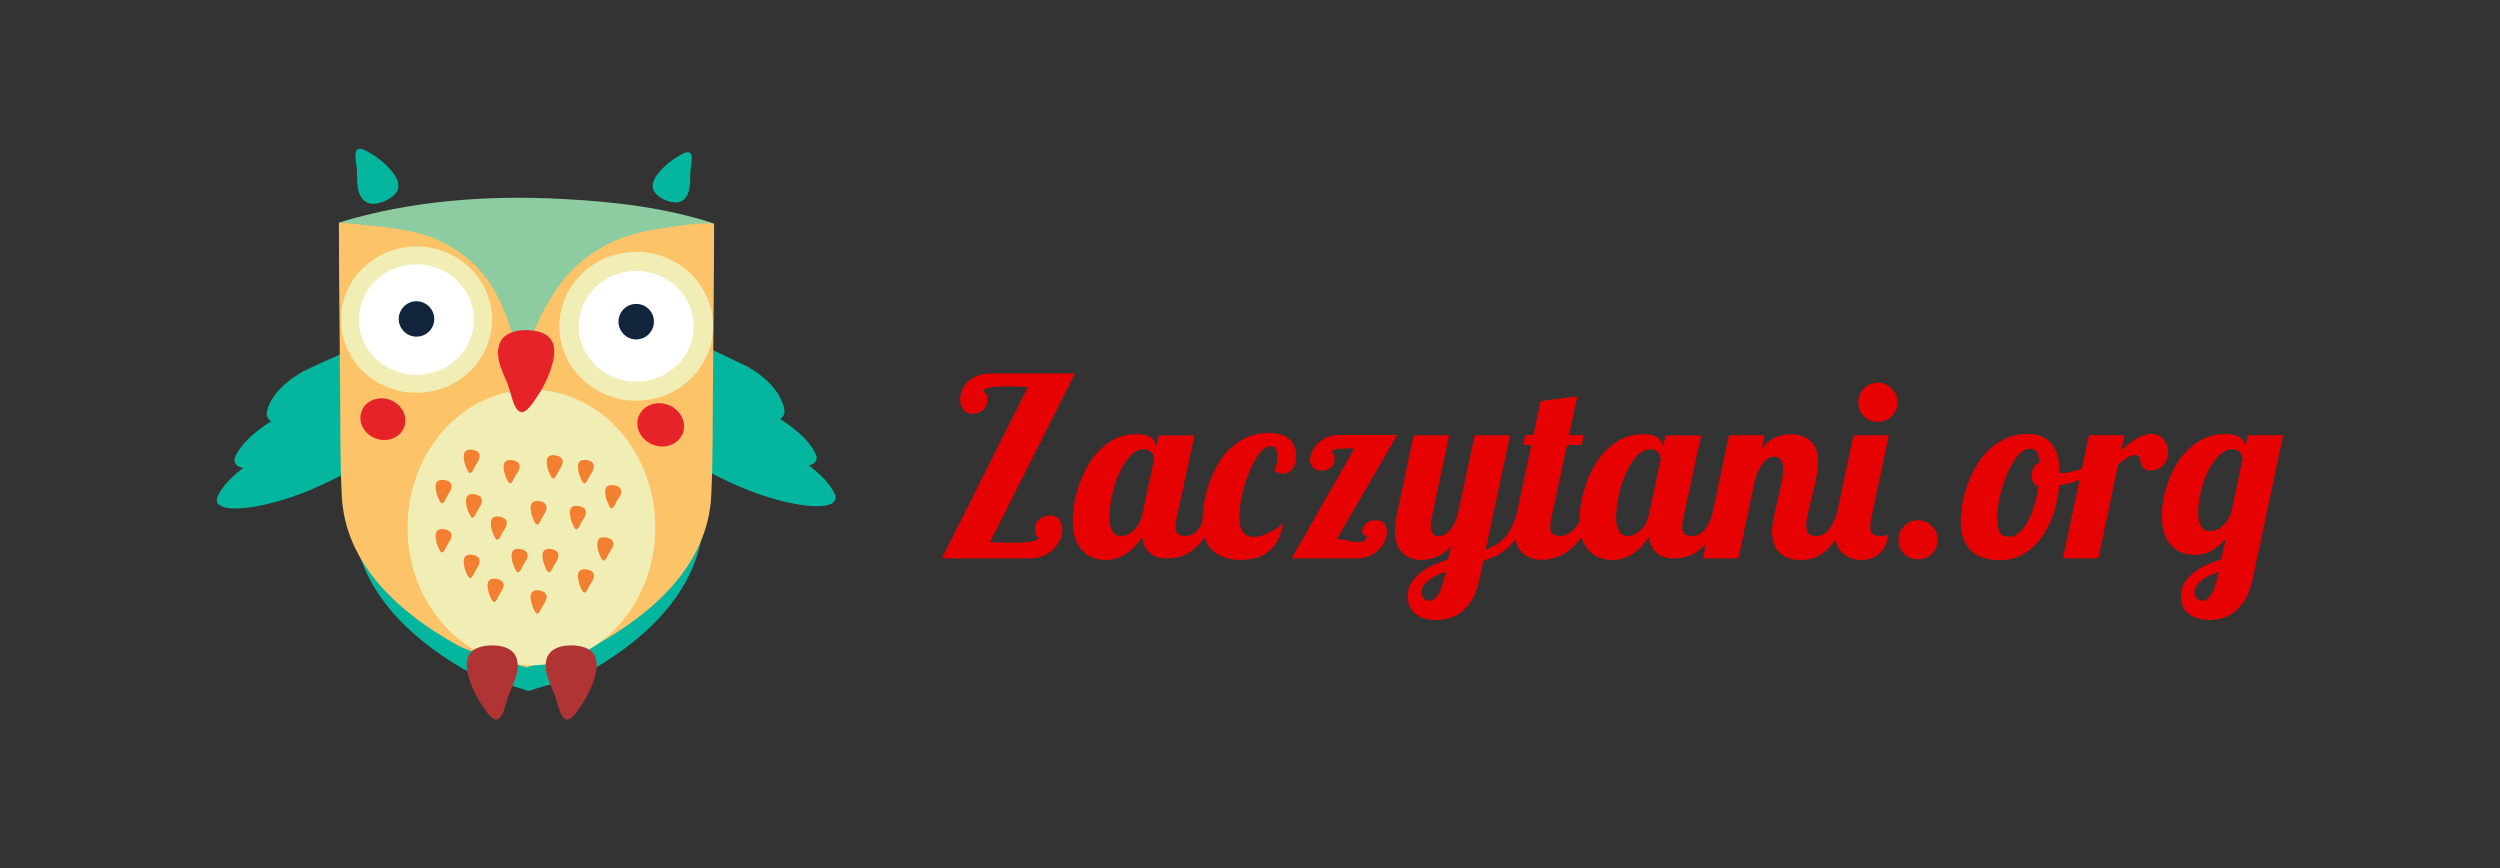 <?xml version="1.0" encoding="utf-8"?>
<!-- Generator: Adobe Illustrator 23.0.2, SVG Export Plug-In . SVG Version: 6.00 Build 0)  -->
<svg version="1.1" id="Logo" xmlns="http://www.w3.org/2000/svg" xmlns:xlink="http://www.w3.org/1999/xlink" x="0px" y="0px"
	 viewBox="0 0 287.91 100" style="enable-background:new 0 0 287.91 100;" xml:space="preserve">
<rect x="0" y="0" width="287.91" height="100" fill="#333333" stroke="none"/>
<style type="text/css">
	.st0{fill-rule:evenodd;clip-rule:evenodd;fill:#04B69D;}
	.st1{fill-rule:evenodd;clip-rule:evenodd;fill:#FDC369;}
	.st2{fill-rule:evenodd;clip-rule:evenodd;fill:#8CCCA0;}
	.st3{fill-rule:evenodd;clip-rule:evenodd;fill:#F1EEB5;}
	.st4{fill-rule:evenodd;clip-rule:evenodd;fill:#FFFFFF;}
	.st5{fill-rule:evenodd;clip-rule:evenodd;fill:#11243C;}
	.st6{fill:#E7232A;}
	.st7{fill-rule:evenodd;clip-rule:evenodd;fill:#E7232A;}
	.st8{fill-rule:evenodd;clip-rule:evenodd;fill:#B13435;}
	.st9{opacity:0.97;fill-rule:evenodd;clip-rule:evenodd;fill:#F37D2E;}
	.st10{fill:#E60202;}
</style>
<g>
	<g>
		<g>
			<g>
				<g>
					<path class="st0" d="M42.49,45.26c-0.87-1.07-1.84-2.11-2.75-3.16c-0.33-0.37,0.3-1.11-0.04-1.48
						c-0.04-0.06-4.47,1.97-4.76,2.14c-2.54,1.42-3.8,3.1-4.18,4.52c-0.44,1.61,1.99,2.09,5.23,1.22c2.5-0.68,4.75-2.01,6.51-3.23
						C42.49,45.27,42.49,45.27,42.49,45.26z"/>
					<path class="st0" d="M43.39,48.99c-1.05-1-2.24-1.95-3.37-2.93c-0.4-0.36-0.79-0.72-1.22-1.07c-0.05-0.04-4.99,2.12-5.42,2.33
						c-3.64,1.8-5.56,3.71-6.26,5.22c-0.8,1.73,2.46,1.93,6.99,0.62c3.5-1,6.74-2.65,9.29-4.17C43.4,49,43.39,49,43.39,48.99z"/>
					<path class="st0" d="M41.52,53.49c-1.05-1.01-0.39-2.31-1.52-3.29c-0.41-0.35,0.47-1.59,0.05-1.93
						c-0.06-0.04-8.19,3.36-8.62,3.57c-3.67,1.81-5.62,3.74-6.34,5.26c-0.81,1.73,2.48,1.91,7.06,0.59
						c3.53-1.01,6.79-2.69,9.39-4.18C41.53,53.5,41.53,53.5,41.52,53.49z"/>
					<path class="st0" d="M78.57,44.99c0.87-1.08,1.83-2.11,2.75-3.16c0.32-0.37,0.65-0.76,0.99-1.12c0.05-0.06,3.51,1.62,3.81,1.79
						c2.53,1.42,3.8,3.1,4.18,4.52c0.44,1.61-1.99,2.09-5.23,1.22c-2.5-0.68-4.75-2.01-6.51-3.22C78.56,45,78.56,44.99,78.57,44.99z
						"/>
					<path class="st0" d="M77.66,48.72c1.05-1,2.24-1.96,3.36-2.93c0.41-0.36,0.79-0.72,1.22-1.07c0.06-0.04,5,2.12,5.42,2.33
						c3.64,1.8,5.57,3.71,6.27,5.22c0.8,1.73-2.46,1.94-6.99,0.63c-3.49-1-6.72-2.67-9.29-4.17C77.65,48.73,77.66,48.73,77.66,48.72
						z"/>
					<path class="st0" d="M79.68,53.22c1.06-1.02,2.26-1.97,3.38-2.94c0.41-0.36,0.8-0.72,1.22-1.06c0.06-0.04,5.05,2.14,5.48,2.36
						c3.67,1.81,5.63,3.74,6.35,5.26c0.8,1.73-2.48,1.91-7.06,0.59c-3.53-1.01-6.8-2.69-9.39-4.19
						C79.67,53.23,79.67,53.22,79.68,53.22z"/>
					<path class="st0" d="M78.47,44.68c0.87-1.06,1.84-2.1,2.75-3.14c0.33-0.39-0.42-1.25-0.07-1.63c0.05-0.04,4.58,2.12,4.87,2.28
						c2.54,1.43,3.8,3.11,4.18,4.52c0.44,1.6-1.99,2.08-5.23,1.22c-2.51-0.68-4.75-2-6.51-3.23C78.47,44.69,78.47,44.69,78.47,44.68
						z"/>
					<path class="st0" d="M60.86,28.46H40.37c0,6.43,0.1,12.85,0.14,19.27c0.02,4.04-0.01,8.06,0.18,12.09
						c0.38,7.96,6.36,13.52,12.59,17.18c1.77,1.04,5.65,1.9,7.58,2.58c1.92-0.67,5.8-1.53,7.57-2.58
						c6.23-3.67,12.22-9.23,12.59-17.18c0.19-4.03,0.16-8.06,0.19-12.09c0.04-6.42,0.13-12.84,0.13-19.27H60.86z"/>
					<path class="st1" d="M82.23,25.74l-0.52-0.08l-21.08,0.08l-21.6-0.12c0,6.42,0.1,12.96,0.14,19.39c0.02,4.03,0,8.06,0.19,12.09
						c0.39,7.96,6.71,13.53,13.28,17.18c1.87,1.04,5.95,1.92,7.99,2.58c2.03-0.66,6.12-1.54,7.99-2.58
						c6.57-3.65,12.89-9.22,13.29-17.18c0.19-4.03,0.17-8.06,0.19-12.09c0.04-6.42,0.14-12.84,0.14-19.25
						C82.24,25.75,82.24,25.75,82.23,25.74z"/>
					<path class="st0" d="M78.95,22.78c0.65-0.86,0.49-2.05,0.56-3.06c0.05-0.78,0.64-2.8-0.87-2.03c-0.74,0.38-1.62,0.99-2.21,1.58
						c-0.81,0.79-1.89,2.09-0.81,3.13c0.63,0.61,2.01,1.2,2.85,0.77C78.68,23.08,78.83,22.95,78.95,22.78z"/>
					<path class="st0" d="M41.72,22.88c-0.73-0.96-0.55-2.25-0.62-3.35c-0.05-0.85-0.7-3.06,0.97-2.21c0.81,0.4,1.77,1.07,2.42,1.71
						c0.89,0.88,2.07,2.28,0.89,3.44c-0.69,0.66-2.21,1.31-3.13,0.85C42.02,23.19,41.85,23.05,41.72,22.88z"/>
					<path class="st2" d="M82.23,25.74c-5.5-1.81-11.42-2.51-17.36-2.82c-8.82-0.48-17.57,0.2-25.83,2.7
						c0.89,0.07,2.31,0.24,3.4,0.34c2.23,0.22,4.07,0.44,6.21,1.03c1.52,0.41,3.15,1.29,4.35,2.12c4.78,3.32,6.13,9.22,7.03,13.95
						c0.75-3.52,1.93-6.61,4.08-9.78c1.83-2.69,4.61-4.93,8.19-6.11c1.67-0.54,3.36-0.81,5.13-1.04c0.96-0.13,2.43-0.39,3.64-0.4
						c0.39,0,0.82-0.05,1.16,0.02C82.24,25.76,82.24,25.75,82.23,25.74z"/>
					<path class="st3" d="M82.12,37.58c0,4.73-3.97,8.56-8.85,8.56c-4.89,0-8.85-3.83-8.85-8.56c0-4.73,3.96-8.57,8.85-8.57
						C78.16,29.01,82.12,32.84,82.12,37.58z"/>
					<path class="st4" d="M79.89,37.58c0,3.52-2.96,6.37-6.62,6.37c-3.65,0-6.62-2.86-6.62-6.37c0-3.53,2.97-6.38,6.62-6.38
						C76.93,31.2,79.89,34.05,79.89,37.58z"/>
					<path class="st5" d="M75.31,37.04c0,1.13-0.91,2.05-2.04,2.05c-1.13,0-2.04-0.92-2.04-2.05c0-1.13,0.91-2.04,2.04-2.04
						C74.4,35,75.31,35.9,75.31,37.04z"/>
					<path class="st3" d="M56.66,36.81c0,4.66-3.89,8.42-8.69,8.42c-4.8,0-8.69-3.76-8.69-8.42s3.89-8.42,8.69-8.42
						C52.76,28.39,56.66,32.16,56.66,36.81z"/>
					<path class="st4" d="M54.58,36.81c0,3.52-2.96,6.38-6.62,6.38c-3.66,0-6.62-2.86-6.62-6.38c0-3.52,2.96-6.38,6.62-6.38
						C51.62,30.44,54.58,33.29,54.58,36.81z"/>
					<path class="st5" d="M50.01,36.74c0,1.12-0.91,2.03-2.05,2.03c-1.12,0-2.04-0.92-2.04-2.03c0-1.13,0.92-2.05,2.04-2.05
						C49.09,34.7,50.01,35.61,50.01,36.74z"/>
					<path class="st6" d="M78.64,49.87c-0.48,1.28-1.99,1.89-3.4,1.36c-1.41-0.51-2.16-1.96-1.7-3.24c0.47-1.28,1.99-1.89,3.4-1.37
						C78.34,47.14,79.1,48.59,78.64,49.87z"/>
					<path class="st6" d="M46.55,49.18c-0.45,1.22-1.92,1.82-3.28,1.32c-1.36-0.51-2.09-1.91-1.63-3.13
						c0.45-1.23,1.92-1.82,3.27-1.32C46.27,46.55,47,47.95,46.55,49.18z"/>
					<path class="st3" d="M75.46,60.75c0,8.77-6.39,15.87-14.26,15.87c-7.88,0-14.26-7.1-14.26-15.87c0-8.77,6.38-15.87,14.26-15.87
						C69.07,44.88,75.46,51.98,75.46,60.75z"/>
					<path class="st7" d="M57.44,39.86c-0.39,1.61,0.58,3.18,1.12,4.64c0.41,1.12,0.84,4.33,2.49,2.3c0.81-0.99,1.66-2.41,2.13-3.6
						c0.64-1.62,1.35-4.1-0.82-4.9c-1.26-0.46-3.57-0.44-4.49,0.69C57.65,39.28,57.51,39.56,57.44,39.86z"/>
					<path class="st8" d="M59.54,75.98c0.35,1.47-0.52,2.88-1.01,4.2c-0.38,1.02-0.76,3.93-2.26,2.09c-0.73-0.89-1.5-2.17-1.93-3.24
						c-0.58-1.48-1.23-3.74,0.74-4.45c1.14-0.42,3.24-0.4,4.08,0.62C59.36,75.44,59.48,75.71,59.54,75.98z"/>
					<path class="st8" d="M62.92,75.98c-0.35,1.47,0.53,2.88,1.02,4.2c0.38,1.02,0.76,3.93,2.26,2.09c0.73-0.89,1.5-2.17,1.93-3.24
						c0.58-1.48,1.22-3.74-0.74-4.45c-1.14-0.42-3.24-0.4-4.08,0.62C63.11,75.44,62.99,75.71,62.92,75.98z"/>
					<g>
						<path class="st9" d="M55.23,52.47c0.03,0.47-0.32,0.86-0.53,1.25c-0.17,0.28-0.45,1.17-0.81,0.52
							c-0.18-0.31-0.35-0.75-0.42-1.1c-0.1-0.49-0.18-1.22,0.47-1.34c0.38-0.07,1.02,0.05,1.23,0.41
							C55.21,52.29,55.23,52.38,55.23,52.47z"/>
						<path class="st9" d="M59.84,53.65c0.03,0.49-0.32,0.87-0.54,1.25c-0.18,0.29-0.45,1.18-0.81,0.53
							c-0.18-0.32-0.35-0.75-0.43-1.1c-0.1-0.49-0.18-1.23,0.47-1.34c0.38-0.07,1.01,0.04,1.22,0.4
							C59.81,53.49,59.83,53.58,59.84,53.65z"/>
						<path class="st9" d="M55.5,57.61c0.03,0.47-0.32,0.85-0.54,1.25c-0.17,0.29-0.44,1.17-0.81,0.51c-0.18-0.3-0.35-0.75-0.42-1.1
							c-0.11-0.49-0.18-1.21,0.46-1.35c0.38-0.07,1.02,0.06,1.23,0.42C55.47,57.42,55.49,57.52,55.5,57.61z"/>
						<path class="st9" d="M58.36,60.15c0.04,0.47-0.31,0.87-0.54,1.25c-0.17,0.3-0.44,1.17-0.81,0.54
							c-0.18-0.33-0.35-0.77-0.42-1.11c-0.1-0.48-0.18-1.22,0.47-1.33c0.37-0.07,1.03,0.04,1.23,0.41
							C58.33,59.99,58.36,60.06,58.36,60.15z"/>
						<path class="st9" d="M52,55.95c0.03,0.49-0.32,0.87-0.54,1.25c-0.17,0.29-0.45,1.19-0.81,0.52c-0.18-0.32-0.35-0.75-0.42-1.1
							c-0.1-0.49-0.18-1.23,0.47-1.34c0.38-0.07,1.02,0.04,1.22,0.4C51.98,55.79,52,55.88,52,55.95z"/>
						<path class="st9" d="M60.76,63.9c0.03,0.48-0.32,0.87-0.54,1.24c-0.17,0.3-0.44,1.18-0.82,0.54
							c-0.17-0.32-0.35-0.75-0.42-1.11c-0.1-0.49-0.18-1.23,0.46-1.34c0.37-0.07,1.03,0.05,1.23,0.41
							C60.72,63.73,60.75,63.82,60.76,63.9z"/>
						<path class="st9" d="M62.95,58.39c0.03,0.48-0.32,0.87-0.54,1.25c-0.17,0.29-0.44,1.18-0.81,0.53
							c-0.18-0.32-0.35-0.75-0.42-1.1c-0.11-0.49-0.18-1.23,0.46-1.35c0.38-0.07,1.03,0.05,1.23,0.41
							C62.92,58.22,62.94,58.32,62.95,58.39z"/>
						<path class="st9" d="M64.31,63.9c0.03,0.48-0.32,0.87-0.53,1.24c-0.17,0.3-0.44,1.18-0.81,0.54
							c-0.18-0.32-0.35-0.75-0.43-1.11c-0.1-0.49-0.18-1.23,0.47-1.34c0.37-0.07,1.01,0.05,1.22,0.41
							C64.28,63.73,64.31,63.82,64.31,63.9z"/>
						<path class="st9" d="M68.39,66.25c0.03,0.48-0.32,0.86-0.53,1.25c-0.18,0.28-0.45,1.17-0.81,0.52
							c-0.18-0.31-0.35-0.75-0.42-1.1c-0.11-0.49-0.19-1.22,0.47-1.34c0.38-0.07,1.02,0.05,1.22,0.41
							C68.36,66.07,68.39,66.16,68.39,66.25z"/>
						<path class="st9" d="M67.47,58.94c0.03,0.49-0.32,0.87-0.54,1.25c-0.17,0.29-0.44,1.18-0.81,0.53
							c-0.18-0.32-0.35-0.75-0.42-1.1c-0.11-0.49-0.18-1.23,0.46-1.34c0.37-0.08,1.03,0.04,1.23,0.4
							C67.44,58.78,67.47,58.87,67.47,58.94z"/>
						<path class="st9" d="M71.54,56.53c0.03,0.47-0.32,0.87-0.55,1.25c-0.17,0.3-0.44,1.17-0.81,0.54
							c-0.17-0.33-0.35-0.77-0.42-1.11c-0.1-0.49-0.18-1.22,0.46-1.33c0.38-0.06,1.03,0.04,1.23,0.41
							C71.51,56.37,71.54,56.45,71.54,56.53z"/>
						<path class="st9" d="M68.39,53.65c0.03,0.49-0.32,0.87-0.53,1.25c-0.18,0.29-0.45,1.18-0.81,0.53
							c-0.18-0.32-0.35-0.75-0.42-1.1c-0.11-0.49-0.19-1.23,0.47-1.34c0.38-0.07,1.02,0.04,1.22,0.4
							C68.36,53.49,68.39,53.58,68.39,53.65z"/>
						<path class="st9" d="M70.62,62.56c0.03,0.47-0.32,0.85-0.54,1.25c-0.17,0.29-0.45,1.17-0.81,0.52
							c-0.18-0.3-0.35-0.75-0.42-1.1c-0.1-0.49-0.18-1.22,0.47-1.34c0.38-0.07,1.02,0.05,1.22,0.41
							C70.59,62.38,70.61,62.47,70.62,62.56z"/>
						<path class="st9" d="M58,67.32c0.02,0.47-0.32,0.88-0.54,1.24c-0.17,0.3-0.44,1.17-0.81,0.54c-0.18-0.32-0.35-0.77-0.43-1.11
							c-0.1-0.49-0.18-1.21,0.46-1.33c0.38-0.07,1.02,0.04,1.23,0.41C57.96,67.15,57.99,67.23,58,67.32z"/>
						<path class="st9" d="M64.81,53.1c0.03,0.48-0.32,0.86-0.54,1.26c-0.17,0.28-0.45,1.17-0.81,0.52
							c-0.18-0.31-0.35-0.75-0.43-1.1c-0.1-0.49-0.18-1.23,0.46-1.34c0.38-0.07,1.02,0.05,1.23,0.41
							C64.78,52.93,64.8,53.01,64.81,53.1z"/>
						<path class="st9" d="M62.95,68.67c0.03,0.47-0.32,0.86-0.54,1.25c-0.17,0.3-0.44,1.17-0.81,0.51c-0.18-0.3-0.35-0.75-0.42-1.1
							c-0.11-0.48-0.18-1.2,0.46-1.34c0.38-0.07,1.03,0.06,1.23,0.42C62.92,68.49,62.94,68.58,62.95,68.67z"/>
						<path class="st9" d="M55.23,64.58c0.03,0.47-0.32,0.86-0.53,1.25c-0.17,0.28-0.45,1.17-0.81,0.51
							c-0.18-0.3-0.35-0.75-0.42-1.1c-0.1-0.49-0.18-1.22,0.47-1.34c0.38-0.07,1.02,0.05,1.23,0.41
							C55.21,64.4,55.23,64.49,55.23,64.58z"/>
						<path class="st9" d="M52,61.61c0.03,0.47-0.32,0.87-0.54,1.25c-0.17,0.3-0.45,1.17-0.81,0.54c-0.18-0.33-0.35-0.77-0.42-1.11
							c-0.1-0.49-0.18-1.22,0.47-1.34c0.38-0.07,1.02,0.05,1.22,0.41C51.98,61.45,52,61.52,52,61.61z"/>
					</g>
				</g>
			</g>
		</g>
	</g>
	<g>
		<path class="st10" d="M119.71,61.9c-0.09,0-0.2-0.06-0.33-0.18c-0.12-0.12-0.18-0.35-0.18-0.7c0-0.3,0.05-0.56,0.16-0.77
			c0.1-0.21,0.24-0.38,0.41-0.51c0.17-0.13,0.35-0.23,0.55-0.28s0.39-0.09,0.58-0.09c0.53,0,0.9,0.18,1.12,0.53
			c0.22,0.35,0.33,0.72,0.33,1.12c0,0.36-0.09,0.73-0.26,1.12c-0.17,0.39-0.41,0.74-0.72,1.06c-0.31,0.32-0.69,0.59-1.14,0.79
			s-0.95,0.31-1.52,0.31h-10.25l9.93-19.75c-0.3,0-0.68-0.01-1.14-0.03c-0.45-0.02-0.93-0.03-1.42-0.03c-0.34,0-0.67,0.01-0.98,0.03
			c-0.31,0.02-0.59,0.05-0.82,0.1c-0.24,0.05-0.43,0.11-0.58,0.18c-0.15,0.08-0.23,0.18-0.23,0.31c0.09,0,0.2,0.07,0.31,0.2
			c0.11,0.13,0.17,0.37,0.17,0.71c0,0.32-0.06,0.58-0.17,0.78c-0.11,0.2-0.25,0.36-0.41,0.5s-0.34,0.22-0.54,0.27
			c-0.2,0.05-0.38,0.07-0.55,0.07c-0.55,0-0.93-0.18-1.14-0.54c-0.21-0.36-0.31-0.74-0.31-1.14c0-0.36,0.08-0.71,0.23-1.06
			c0.15-0.35,0.37-0.67,0.67-0.95s0.66-0.51,1.09-0.68c0.44-0.17,0.94-0.26,1.5-0.26h9.73l-9.79,19.44c0.38,0,0.81,0.01,1.29,0.03
			c0.48,0.02,0.96,0.03,1.43,0.03c0.66,0,1.27-0.04,1.83-0.11S119.52,62.16,119.71,61.9z"/>
		<path class="st10" d="M137.56,50.12l-2.07,9.65c-0.08,0.32-0.11,0.62-0.11,0.91c0,0.4,0.09,0.67,0.28,0.82
			c0.19,0.15,0.48,0.23,0.88,0.23c0.55,0,1.02-0.24,1.41-0.71c0.39-0.47,0.69-1.07,0.89-1.79h1.19c-0.4,1.15-0.85,2.07-1.35,2.74
			c-0.5,0.67-1.01,1.18-1.53,1.53c-0.52,0.35-1.03,0.57-1.52,0.67c-0.49,0.1-0.93,0.14-1.31,0.14c-0.78,0-1.4-0.21-1.89-0.62
			c-0.48-0.42-0.78-1.03-0.89-1.84c-0.21,0.32-0.45,0.64-0.74,0.96c-0.28,0.32-0.6,0.61-0.95,0.85c-0.35,0.25-0.73,0.44-1.15,0.6
			c-0.42,0.15-0.88,0.23-1.39,0.23c-0.49,0-0.96-0.08-1.4-0.24c-0.44-0.16-0.85-0.42-1.21-0.78c-0.36-0.36-0.64-0.83-0.85-1.4
			c-0.21-0.58-0.31-1.29-0.31-2.14c0-0.64,0.07-1.33,0.2-2.07c0.13-0.74,0.33-1.48,0.6-2.21c0.26-0.74,0.6-1.45,0.99-2.13
			c0.4-0.68,0.87-1.28,1.42-1.8c0.55-0.52,1.16-0.94,1.83-1.25c0.67-0.31,1.42-0.47,2.26-0.47c0.23,0,0.47,0.01,0.72,0.04
			c0.26,0.03,0.49,0.1,0.71,0.2c0.22,0.1,0.41,0.26,0.57,0.45c0.16,0.2,0.27,0.46,0.33,0.78l0.28-1.33H137.56z M131.74,51.74
			c-0.61,0-1.15,0.28-1.65,0.84c-0.49,0.56-0.91,1.24-1.25,2.04c-0.34,0.8-0.61,1.66-0.79,2.55c-0.19,0.9-0.28,1.68-0.28,2.34
			c0,0.55,0.05,0.97,0.16,1.26c0.1,0.29,0.23,0.51,0.37,0.65c0.14,0.14,0.29,0.23,0.45,0.26c0.16,0.03,0.31,0.04,0.44,0.04
			c0.21,0,0.43-0.05,0.67-0.16c0.24-0.1,0.47-0.26,0.7-0.47c0.23-0.21,0.43-0.47,0.6-0.78c0.17-0.31,0.3-0.68,0.4-1.09l1.36-6.41
			c0-0.08-0.02-0.17-0.07-0.3c-0.05-0.12-0.11-0.24-0.2-0.35c-0.08-0.11-0.2-0.21-0.34-0.3C132.15,51.78,131.97,51.74,131.74,51.74z
			"/>
		<path class="st10" d="M146.78,54.21c0.23-0.59,0.34-1.14,0.34-1.67c0-0.34-0.06-0.62-0.18-0.84c-0.12-0.22-0.31-0.33-0.58-0.33
			c-0.3,0-0.6,0.14-0.9,0.41c-0.3,0.27-0.58,0.63-0.85,1.08c-0.26,0.44-0.51,0.95-0.75,1.52c-0.24,0.57-0.44,1.15-0.61,1.76
			c-0.17,0.61-0.3,1.2-0.39,1.77c-0.09,0.58-0.14,1.1-0.14,1.58c0,0.89,0.16,1.5,0.48,1.84c0.32,0.34,0.72,0.51,1.21,0.51
			c0.28,0,0.57-0.05,0.87-0.14c0.3-0.09,0.6-0.22,0.9-0.37c0.3-0.15,0.59-0.32,0.86-0.5c0.27-0.18,0.52-0.36,0.75-0.55
			c-0.15,0.81-0.38,1.49-0.7,2.03c-0.31,0.54-0.69,0.97-1.12,1.29s-0.92,0.55-1.45,0.68c-0.53,0.13-1.08,0.2-1.65,0.2
			c-1.32,0-2.39-0.35-3.19-1.05c-0.8-0.7-1.21-1.85-1.21-3.46c0-0.55,0.06-1.18,0.17-1.89c0.11-0.71,0.29-1.44,0.54-2.19
			c0.25-0.75,0.56-1.48,0.95-2.21c0.39-0.73,0.87-1.37,1.43-1.93c0.57-0.56,1.23-1.01,1.97-1.36c0.75-0.35,1.6-0.52,2.57-0.52
			c0.62,0,1.14,0.08,1.55,0.23c0.41,0.15,0.73,0.35,0.96,0.6c0.24,0.25,0.4,0.53,0.5,0.84s0.14,0.64,0.14,0.98
			c0,0.72-0.16,1.24-0.47,1.56c-0.31,0.32-0.66,0.48-1.04,0.48C147.41,54.55,147.08,54.43,146.78,54.21z M157.42,61.73
			c-0.19-0.02-0.33-0.09-0.41-0.2c-0.09-0.11-0.13-0.25-0.13-0.4c0-0.26,0.13-0.53,0.4-0.81c0.26-0.27,0.66-0.41,1.19-0.41
			c0.44,0,0.75,0.13,0.95,0.4c0.2,0.27,0.3,0.59,0.3,0.97c0,0.32-0.08,0.66-0.23,1.02c-0.15,0.36-0.38,0.69-0.68,0.99
			c-0.3,0.3-0.67,0.55-1.09,0.74c-0.43,0.19-0.91,0.28-1.46,0.28h-7.52l7.24-12.66h-1.02c-0.44,0-0.8,0.02-1.11,0.07
			c-0.3,0.05-0.45,0.18-0.45,0.38c0,0.04,0.01,0.06,0.04,0.07c0.03,0.01,0.07,0.03,0.11,0.06c0.05,0.03,0.08,0.08,0.11,0.14
			s0.04,0.18,0.04,0.35c0,0.53-0.16,0.91-0.48,1.15c-0.32,0.24-0.67,0.35-1.05,0.35c-0.32,0-0.62-0.1-0.89-0.31
			c-0.27-0.21-0.41-0.52-0.41-0.94c0-0.28,0.08-0.6,0.23-0.94c0.15-0.34,0.37-0.65,0.65-0.94c0.28-0.28,0.63-0.52,1.04-0.71
			c0.41-0.19,0.87-0.28,1.38-0.28h6.73l-6.95,12c0.53,0,0.99,0.06,1.38,0.17c0.39,0.11,0.79,0.17,1.21,0.17
			c0.23,0,0.42-0.05,0.58-0.16C157.26,62.21,157.37,62.01,157.42,61.73z"/>
		<path class="st10" d="M173.91,50.12l-2.81,13.17c0.87-0.3,1.58-0.75,2.14-1.33s1.04-1.49,1.43-2.72h1.19
			c-0.28,0.95-0.62,1.73-1.01,2.36s-0.81,1.14-1.26,1.53s-0.92,0.71-1.39,0.92c-0.47,0.22-0.93,0.38-1.36,0.5l-0.43,2.04
			c-0.21,1.02-0.51,1.84-0.89,2.47c-0.39,0.62-0.81,1.11-1.28,1.46c-0.46,0.35-0.95,0.59-1.46,0.71s-1,0.18-1.48,0.18
			c-0.87,0-1.62-0.23-2.24-0.68c-0.62-0.45-0.94-1.15-0.94-2.07c0-0.59,0.14-1.11,0.43-1.56c0.28-0.45,0.65-0.85,1.09-1.19
			c0.44-0.34,0.94-0.63,1.49-0.87c0.55-0.24,1.09-0.44,1.62-0.61l0.34-1.53c-0.61,0.66-1.2,1.09-1.79,1.29
			c-0.59,0.2-1.13,0.3-1.62,0.3c-0.85,0-1.57-0.27-2.16-0.81c-0.59-0.54-0.88-1.4-0.88-2.6c0-0.51,0.08-1.13,0.23-1.84l1.93-9.11
			h4.09l-2.04,9.65c-0.06,0.23-0.08,0.46-0.08,0.71c0,0.32,0.06,0.61,0.18,0.87c0.12,0.26,0.35,0.38,0.67,0.38
			c0.53,0,0.98-0.22,1.35-0.67c0.37-0.44,0.66-1,0.87-1.66l1.99-9.28H173.91z M163.69,68.25c0,0.21,0.08,0.42,0.24,0.62
			c0.16,0.21,0.4,0.31,0.72,0.31c0.3,0,0.6-0.21,0.91-0.62c0.3-0.42,0.55-1.05,0.74-1.9l0.17-0.82c-0.36,0.13-0.71,0.28-1.05,0.44
			c-0.34,0.16-0.64,0.34-0.89,0.54s-0.46,0.42-0.61,0.65C163.77,67.71,163.69,67.97,163.69,68.25z"/>
		<path class="st10" d="M181.66,45.63l-0.97,4.48h1.7l-0.23,1.14h-1.7l-1.82,8.51c-0.08,0.32-0.11,0.62-0.11,0.91
			c0,0.4,0.09,0.67,0.28,0.82c0.19,0.15,0.48,0.23,0.88,0.23c0.55,0,1.06-0.24,1.53-0.71c0.47-0.47,0.81-1.07,1.02-1.79h1.19
			c-0.4,1.15-0.86,2.08-1.39,2.77c-0.53,0.69-1.07,1.22-1.62,1.59c-0.55,0.37-1.08,0.61-1.6,0.72s-0.97,0.17-1.35,0.17
			c-0.85,0-1.57-0.27-2.16-0.81c-0.59-0.54-0.88-1.4-0.88-2.6c0-0.51,0.08-1.13,0.23-1.84l1.7-7.98h-0.94l0.23-1.14h0.94l0.85-3.92
			L181.66,45.63z"/>
		<path class="st10" d="M195.91,50.12l-2.07,9.65c-0.08,0.32-0.11,0.62-0.11,0.91c0,0.4,0.09,0.67,0.28,0.82
			c0.19,0.15,0.48,0.23,0.88,0.23c0.55,0,1.02-0.24,1.41-0.71c0.39-0.47,0.69-1.07,0.89-1.79h1.19c-0.4,1.15-0.85,2.07-1.35,2.74
			c-0.5,0.67-1.01,1.18-1.53,1.53c-0.52,0.35-1.03,0.57-1.52,0.67c-0.49,0.1-0.93,0.14-1.31,0.14c-0.78,0-1.4-0.21-1.89-0.62
			c-0.48-0.42-0.78-1.03-0.89-1.84c-0.21,0.32-0.45,0.64-0.74,0.96c-0.28,0.32-0.6,0.61-0.95,0.85c-0.35,0.25-0.73,0.44-1.15,0.6
			c-0.42,0.15-0.88,0.23-1.39,0.23c-0.49,0-0.96-0.08-1.4-0.24c-0.44-0.16-0.85-0.42-1.21-0.78c-0.36-0.36-0.64-0.83-0.85-1.4
			c-0.21-0.58-0.31-1.29-0.31-2.14c0-0.64,0.07-1.33,0.2-2.07c0.13-0.74,0.33-1.48,0.6-2.21c0.26-0.74,0.6-1.45,0.99-2.13
			c0.4-0.68,0.87-1.28,1.42-1.8c0.55-0.52,1.16-0.94,1.83-1.25c0.67-0.31,1.42-0.47,2.26-0.47c0.23,0,0.47,0.01,0.72,0.04
			c0.26,0.03,0.49,0.1,0.71,0.2c0.22,0.1,0.41,0.26,0.57,0.45c0.16,0.2,0.27,0.46,0.33,0.78l0.28-1.33H195.91z M190.09,51.74
			c-0.61,0-1.15,0.28-1.65,0.84c-0.49,0.56-0.91,1.24-1.25,2.04c-0.34,0.8-0.61,1.66-0.79,2.55c-0.19,0.9-0.28,1.68-0.28,2.34
			c0,0.55,0.05,0.97,0.16,1.26c0.1,0.29,0.23,0.51,0.37,0.65c0.14,0.14,0.29,0.23,0.45,0.26c0.16,0.03,0.31,0.04,0.44,0.04
			c0.21,0,0.43-0.05,0.67-0.16c0.24-0.1,0.47-0.26,0.7-0.47c0.23-0.21,0.43-0.47,0.6-0.78c0.17-0.31,0.3-0.68,0.4-1.09l1.36-6.41
			c0-0.08-0.02-0.17-0.07-0.3c-0.05-0.12-0.11-0.24-0.2-0.35c-0.08-0.11-0.2-0.21-0.34-0.3C190.5,51.78,190.32,51.74,190.09,51.74z"
			/>
		<path class="st10" d="M205.36,54.04c0-0.96-0.34-1.45-1.02-1.45c-0.51,0-0.96,0.26-1.33,0.77c-0.38,0.51-0.67,1.13-0.88,1.84
			l-1.93,9.11h-4.09l3.01-14.19h4.09l-0.31,1.48c0.61-0.68,1.2-1.12,1.79-1.31c0.59-0.19,1.1-0.28,1.53-0.28
			c0.91,0,1.66,0.25,2.26,0.75c0.6,0.5,0.89,1.32,0.89,2.45c0,0.57-0.07,1.2-0.21,1.89c-0.14,0.69-0.3,1.37-0.47,2.04
			c-0.17,0.67-0.33,1.31-0.47,1.9c-0.14,0.6-0.21,1.09-0.21,1.49c0,0.36,0.08,0.65,0.24,0.87c0.16,0.22,0.46,0.33,0.89,0.33
			c0.3,0,0.57-0.06,0.81-0.18c0.24-0.12,0.44-0.29,0.62-0.51c0.18-0.22,0.34-0.48,0.5-0.78c0.15-0.3,0.3-0.64,0.45-1.02h1.19
			c-0.4,1.17-0.82,2.1-1.28,2.8c-0.45,0.69-0.92,1.22-1.39,1.58c-0.47,0.36-0.93,0.6-1.38,0.71c-0.44,0.11-0.86,0.17-1.23,0.17
			c-0.62,0-1.15-0.09-1.58-0.27c-0.43-0.18-0.77-0.42-1.04-0.72c-0.27-0.3-0.45-0.65-0.57-1.04c-0.11-0.39-0.17-0.78-0.17-1.18
			c0-0.47,0.07-1.04,0.2-1.69s0.28-1.31,0.44-1.97c0.16-0.66,0.31-1.31,0.44-1.94C205.29,55.03,205.36,54.49,205.36,54.04z"/>
		<path class="st10" d="M217.53,50.12l-2.04,9.65c-0.08,0.32-0.11,0.62-0.11,0.91c0,0.4,0.09,0.67,0.28,0.82
			c0.19,0.15,0.48,0.23,0.88,0.23c0.26,0,0.46-0.02,0.58-0.06c0.12-0.04,0.23-0.08,0.33-0.11c-0.04,0.51-0.15,0.95-0.34,1.31
			c-0.19,0.36-0.43,0.66-0.71,0.91c-0.28,0.25-0.61,0.43-0.96,0.54s-0.73,0.17-1.11,0.17c-0.85,0-1.57-0.27-2.16-0.81
			c-0.59-0.54-0.88-1.4-0.88-2.6c0-0.51,0.08-1.13,0.23-1.84l1.93-9.11H217.53z M214.01,46.34c0-0.62,0.22-1.16,0.65-1.6
			c0.44-0.44,0.96-0.67,1.59-0.67s1.16,0.22,1.6,0.67c0.44,0.44,0.67,0.98,0.67,1.6c0,0.62-0.22,1.15-0.67,1.59
			c-0.44,0.44-0.98,0.65-1.6,0.65s-1.15-0.22-1.59-0.65C214.23,47.5,214.01,46.97,214.01,46.34z"/>
		<path class="st10" d="M218.64,62.18c0-0.62,0.22-1.16,0.65-1.6c0.44-0.44,0.96-0.67,1.59-0.67c0.62,0,1.16,0.22,1.6,0.67
			c0.44,0.44,0.67,0.98,0.67,1.6c0,0.62-0.22,1.15-0.67,1.59c-0.44,0.44-0.98,0.65-1.6,0.65c-0.62,0-1.15-0.22-1.59-0.65
			S218.64,62.81,218.64,62.18z"/>
		<path class="st10" d="M233.57,49.98c2.38,0,3.59,1.49,3.63,4.46c0.08,0.02,0.18,0.03,0.31,0.03c0.32,0,0.68-0.05,1.06-0.14
			c0.39-0.09,0.78-0.22,1.16-0.38s0.77-0.35,1.14-0.55c0.37-0.21,0.7-0.42,1.01-0.62l0.26,0.77c-0.55,0.59-1.26,1.08-2.14,1.49
			c-0.88,0.41-1.83,0.7-2.85,0.87c-0.11,1.32-0.37,2.52-0.77,3.58c-0.4,1.06-0.9,1.96-1.5,2.71s-1.3,1.32-2.07,1.72
			c-0.78,0.4-1.6,0.6-2.47,0.6c-0.66,0-1.27-0.08-1.83-0.24c-0.56-0.16-1.04-0.42-1.43-0.78c-0.4-0.36-0.71-0.82-0.94-1.39
			c-0.23-0.57-0.34-1.26-0.34-2.07c0-0.55,0.06-1.17,0.17-1.87c0.11-0.7,0.3-1.42,0.55-2.17c0.26-0.75,0.58-1.48,0.98-2.19
			s0.88-1.35,1.46-1.92c0.58-0.57,1.24-1.02,2-1.36C231.71,50.15,232.58,49.98,233.57,49.98z M231.47,61.81
			c0.34,0,0.69-0.15,1.04-0.44c0.35-0.29,0.67-0.7,0.96-1.22c0.29-0.52,0.55-1.14,0.78-1.86s0.4-1.49,0.51-2.33
			c-0.3-0.08-0.51-0.22-0.61-0.44c-0.1-0.22-0.16-0.47-0.16-0.75c0-0.4,0.08-0.72,0.24-0.98s0.37-0.43,0.64-0.52
			c-0.04-0.59-0.14-1-0.3-1.23c-0.16-0.24-0.42-0.35-0.78-0.35c-0.51,0-0.99,0.28-1.45,0.84c-0.45,0.56-0.85,1.24-1.19,2.04
			c-0.34,0.8-0.62,1.66-0.82,2.55c-0.21,0.9-0.31,1.7-0.31,2.4c0,0.47,0.02,0.86,0.07,1.15c0.05,0.29,0.13,0.52,0.24,0.7
			c0.11,0.17,0.26,0.29,0.45,0.35C230.98,61.78,231.2,61.81,231.47,61.81z"/>
		<path class="st10" d="M244.66,50.12l-0.4,1.79c0.55-0.53,1.12-0.98,1.72-1.36c0.6-0.38,1.18-0.57,1.75-0.57
			c0.64,0,1.13,0.22,1.46,0.65c0.33,0.44,0.5,0.93,0.5,1.48c0,0.25-0.04,0.49-0.13,0.74c-0.09,0.25-0.21,0.47-0.38,0.67
			s-0.38,0.36-0.64,0.48c-0.26,0.12-0.55,0.18-0.89,0.18c-0.4,0-0.67-0.09-0.81-0.28c-0.14-0.19-0.24-0.39-0.3-0.61
			c-0.06-0.22-0.11-0.42-0.16-0.61c-0.05-0.19-0.18-0.28-0.38-0.28c-0.36,0-0.7,0.1-1.02,0.31c-0.32,0.21-0.67,0.48-1.05,0.82
			l-2.27,10.78h-4.09l3.01-14.19H244.66z"/>
		<path class="st10" d="M262.94,50.12l-3.49,16.46c-0.21,1.02-0.51,1.84-0.89,2.47c-0.39,0.62-0.81,1.11-1.28,1.46
			c-0.46,0.35-0.95,0.59-1.46,0.71c-0.51,0.12-1,0.18-1.48,0.18c-0.87,0-1.62-0.23-2.24-0.68c-0.62-0.45-0.94-1.15-0.94-2.07
			c0-0.59,0.14-1.11,0.43-1.56s0.65-0.85,1.09-1.19c0.44-0.34,0.94-0.63,1.49-0.87c0.55-0.24,1.09-0.44,1.62-0.61l0.54-2.41
			c-0.42,0.51-0.91,0.96-1.49,1.33s-1.28,0.57-2.11,0.57c-0.49,0-0.96-0.08-1.4-0.24c-0.44-0.16-0.85-0.42-1.21-0.78
			c-0.36-0.36-0.64-0.83-0.85-1.4c-0.21-0.58-0.31-1.29-0.31-2.14c0-0.6,0.07-1.25,0.2-1.94c0.13-0.69,0.33-1.39,0.6-2.09
			c0.26-0.7,0.6-1.37,0.99-2.02c0.4-0.64,0.87-1.21,1.42-1.7c0.55-0.49,1.16-0.88,1.83-1.18c0.67-0.29,1.42-0.44,2.26-0.44
			c0.23,0,0.47,0.01,0.72,0.04c0.26,0.03,0.49,0.1,0.71,0.2c0.22,0.1,0.41,0.25,0.57,0.44c0.16,0.19,0.27,0.45,0.33,0.79l0.28-1.33
			H262.94z M252.72,68.25c0,0.21,0.08,0.42,0.24,0.62c0.16,0.21,0.4,0.31,0.72,0.31c0.3,0,0.61-0.21,0.91-0.62
			c0.3-0.42,0.55-1.05,0.74-1.9l0.17-0.82c-0.36,0.13-0.71,0.28-1.05,0.44c-0.34,0.16-0.64,0.34-0.89,0.54s-0.46,0.42-0.61,0.65
			C252.8,67.71,252.72,67.97,252.72,68.25z M257.12,51.74c-0.61,0-1.15,0.26-1.65,0.78c-0.49,0.52-0.91,1.15-1.25,1.89
			c-0.34,0.74-0.61,1.52-0.79,2.36c-0.19,0.83-0.28,1.56-0.28,2.19c0,0.55,0.05,0.97,0.16,1.26c0.1,0.29,0.23,0.51,0.37,0.65
			c0.14,0.14,0.29,0.23,0.45,0.26c0.16,0.03,0.31,0.04,0.44,0.04c0.19,0,0.41-0.05,0.65-0.14c0.25-0.09,0.49-0.24,0.72-0.44
			c0.24-0.2,0.45-0.45,0.65-0.77c0.2-0.31,0.35-0.7,0.44-1.15l1.25-5.87c-0.02-0.17-0.11-0.39-0.27-0.65
			C257.86,51.87,257.56,51.74,257.12,51.74z"/>
	</g>
</g>
</svg>
